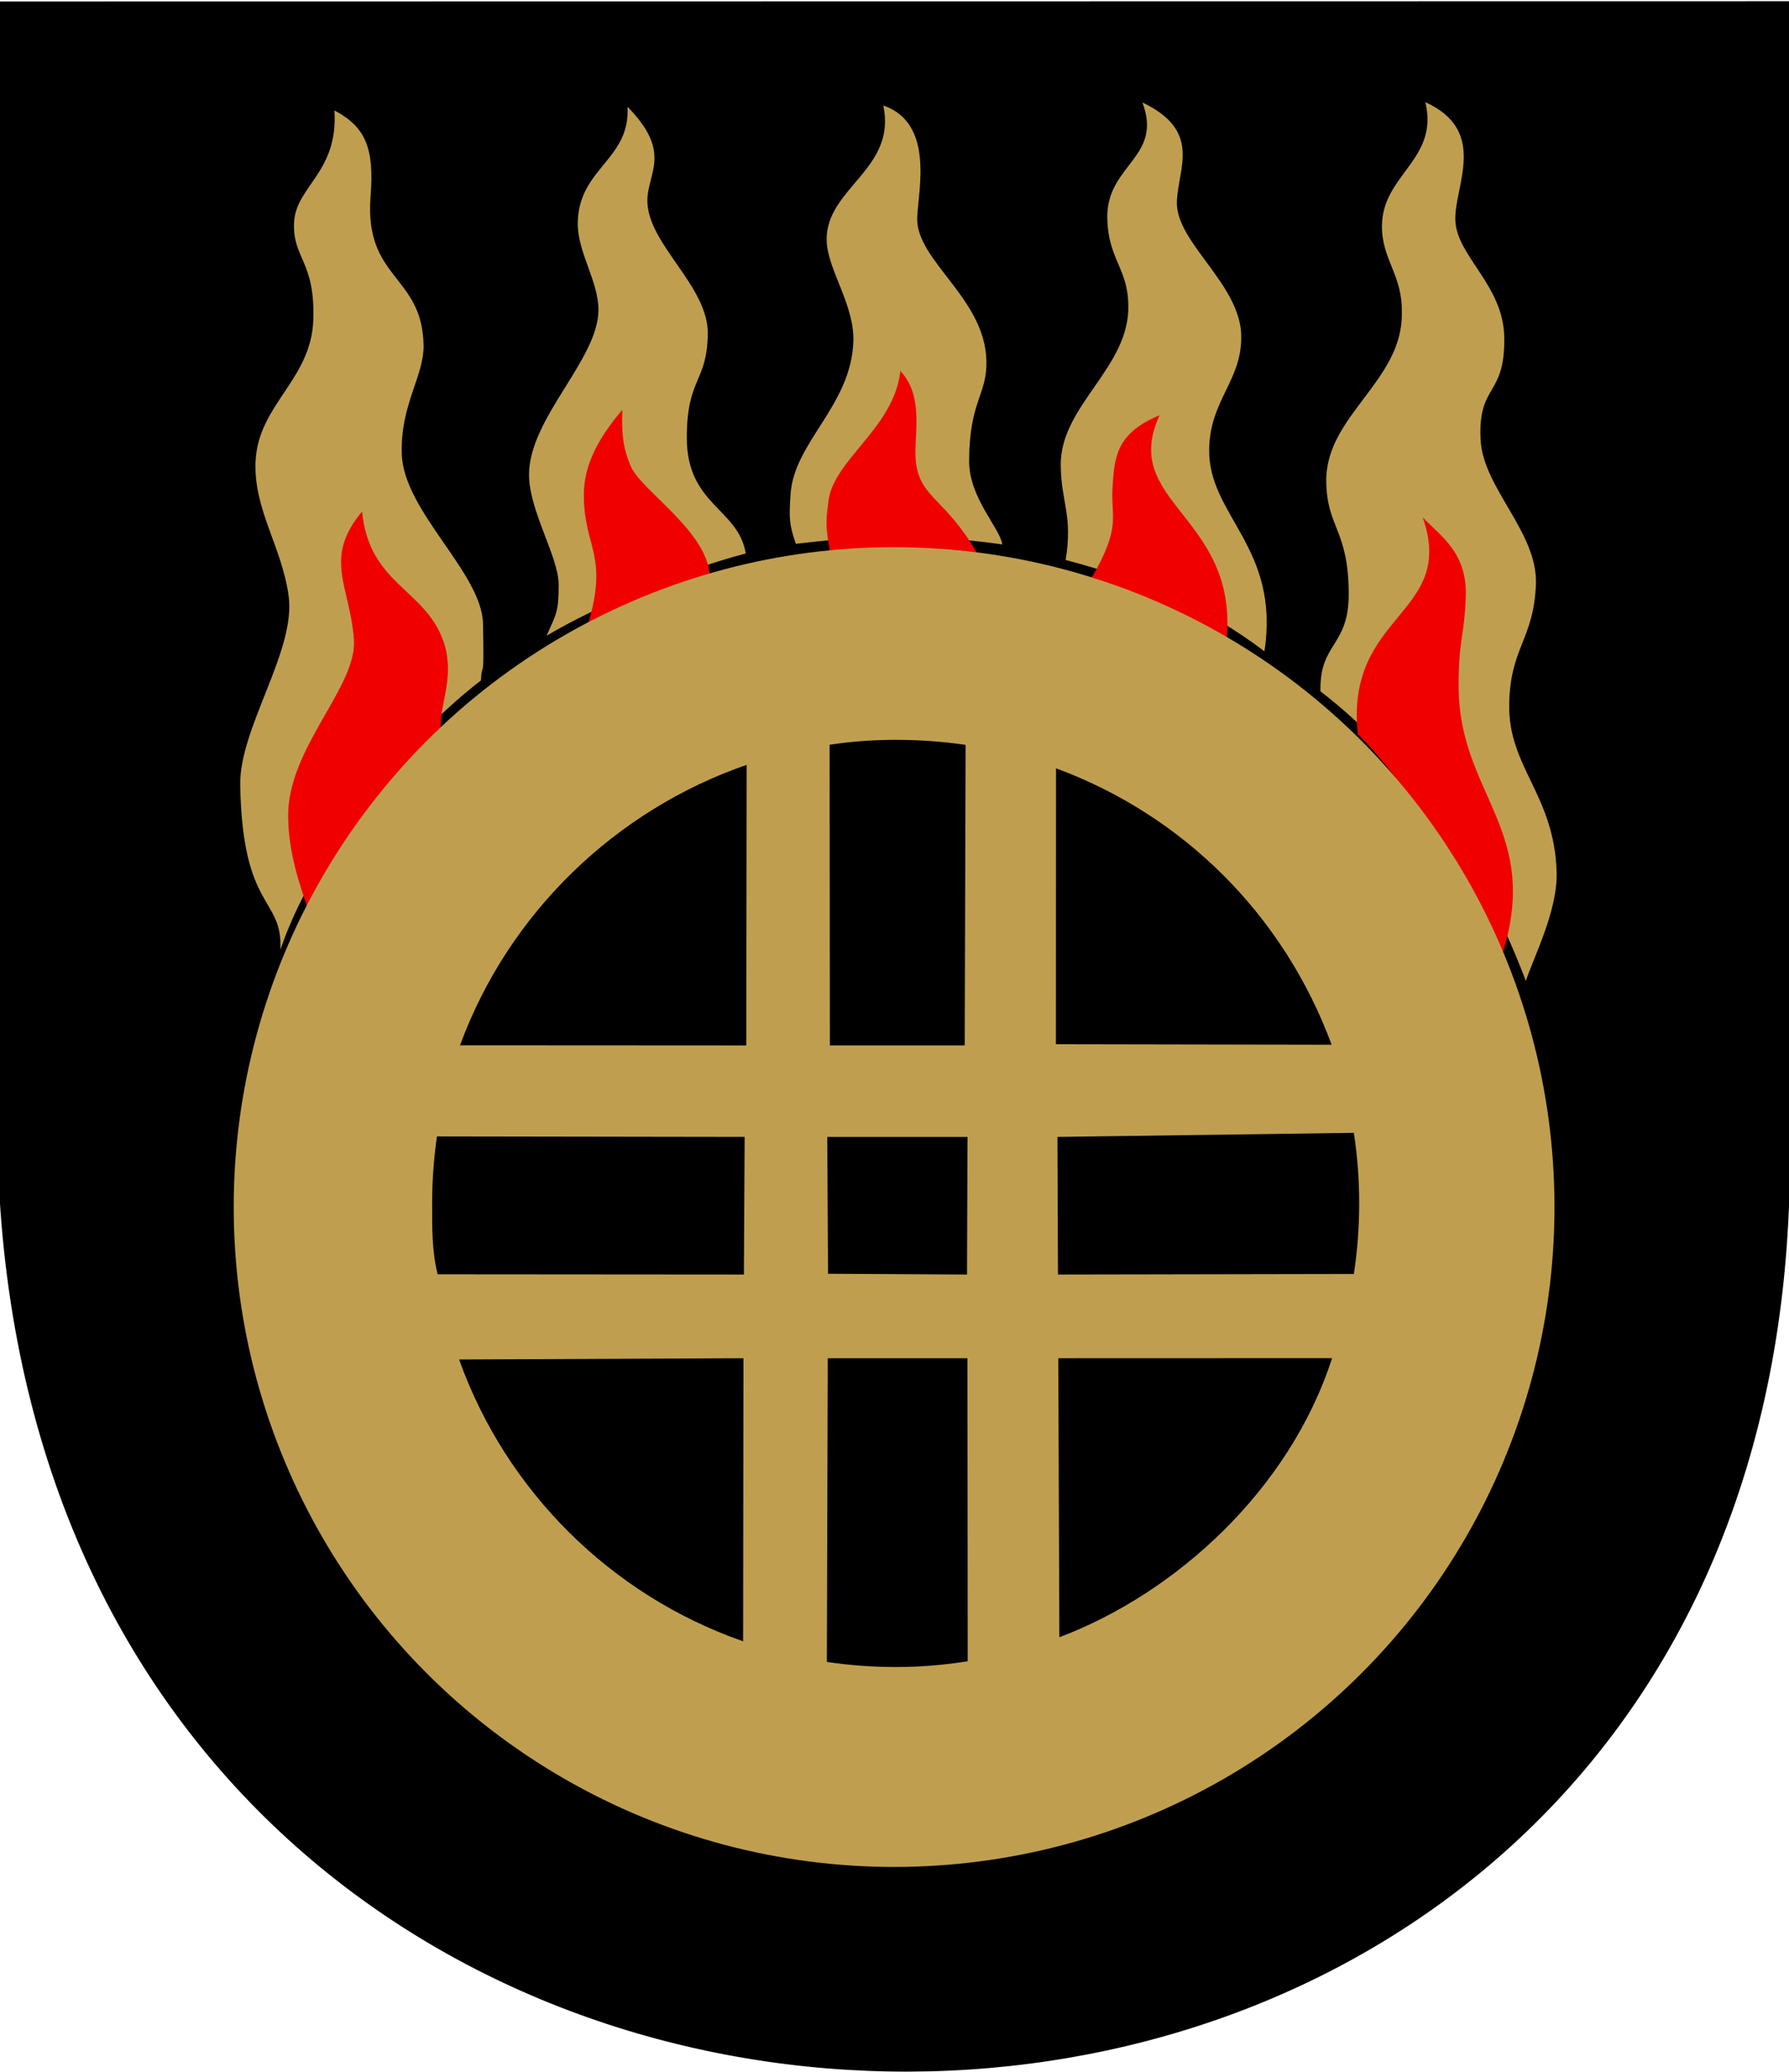 <?xml version="1.0" encoding="UTF-8"?>
<!-- Creator: CorelDRAW -->
<svg xmlns="http://www.w3.org/2000/svg" xmlns:xlink="http://www.w3.org/1999/xlink" xmlns:svg="http://www.w3.org/2000/svg" xml:space="preserve" width="500px" height="579px" shape-rendering="geometricPrecision" text-rendering="geometricPrecision" image-rendering="optimizeQuality" fill-rule="evenodd" clip-rule="evenodd" viewBox="0 0 500 579" version="1.0">
 <g id="Layer_x0020_1">
  <path id="path1937" fill="black" stroke="black" stroke-width="1.984" d="M0.823 1.403l498.224 -0.073 0.066 332.587c-9.629,324.475 -478.349,325.946 -498.24,0.628l-0.05 -333.142z"></path>
  <path fill="#BF9F4F" d="M398.361 28.548c3.855,16.014 -11.936,20.175 -12.119,34.426 -0.124,9.645 5.797,13.743 5.55,24.499 0.27,19.018 -21.285,28.628 -21.121,46.959 0.118,13.127 6.251,13.461 6.273,31.569 0.018,14.825 -8.192,13.486 -7.897,27.195 20.832,15.959 43.031,42.878 57.412,80.921 1.932,-6.138 8.906,-19.477 8.6,-30.343 -0.609,-21.692 -13.569,-29.314 -13.258,-47.008 0.279,-15.913 6.879,-18.088 7.466,-33.483 0.554,-14.537 -14.802,-26.884 -15.463,-40.427 -0.772,-15.801 6.869,-11.779 6.619,-28.568 -0.217,-14.559 -13.18,-22.566 -13.671,-32.595 -0.464,-9.488 9.486,-25.038 -8.389,-33.144z"></path>
  <path fill="#F00000" d="M397.632 144.576c9.516,27.354 -21.665,26.544 -18.168,60.558 15.39,15.18 28.698,40.047 40.319,61.824 11.191,-34.969 -11.98,-44.842 -12.115,-74.928 -0.06,-13.431 1.551,-13.677 1.998,-25.214 0.429,-12.48 -7.006,-16.938 -12.033,-22.24z"></path>
  <path fill="#BF9F4F" d="M319.294 28.639c5.683,15.177 -9.48,17.219 -9.827,31.488 -0.032,12.192 5.674,14.452 5.874,24.959 0.588,17.546 -18.958,28.07 -18.876,44.819 0.051,10.454 3.435,13.922 1.364,26.576 21.308,5.619 39.499,13.267 55.559,25.517 4.441,-29.058 -15.736,-37.892 -15.445,-56.446 0.216,-13.804 9.005,-18.933 8.978,-31.468 -0.031,-14.597 -18.461,-26.363 -17.999,-37.787 0.382,-9.453 7.021,-19.682 -9.626,-27.659z"></path>
  <path fill="#F00000" d="M324.091 116.037c-12.18,4.999 -12.59,11.874 -13.129,19.618 -0.639,9.177 2.641,11.039 -5.802,25.715 11.412,3.559 27.576,11.259 37.731,16.703 2.71,-34.112 -30.085,-37.656 -18.8,-62.036z"></path>
  <path fill="#BF9F4F" d="M246.854 29.47c14.226,4.877 9.859,23.405 9.496,31.166 -0.57,12.178 18.976,22.532 19.346,40.252 0.198,9.509 -4.761,11.06 -4.842,27.809 -0.051,10.454 8.525,18.657 9.284,23.439 -23.67,-3.364 -40.944,-2.162 -57.724,-0.167 -1.907,-5.629 -1.898,-7.348 -1.448,-13.992 0.979,-14.427 16.892,-24.632 17.535,-42.511 0.368,-10.232 -7.185,-19.993 -7.452,-28.134 -0.484,-14.708 19.709,-19.991 15.805,-37.863z"></path>
  <path fill="#F00000" d="M251.646 103.649c7.246,7.812 3.223,19.29 4.474,26.506 1.572,9.064 8.438,9.638 16.881,24.314 -11.412,-1.78 -29.288,-1.98 -41.014,-0.304 -1.458,-7.736 -1.022,-9.317 -0.537,-13.422 0.883,-12.074 18.365,-20.756 20.197,-37.094z"></path>
  <path fill="#BF9F4F" d="M175.369 29.84c12.669,12.817 5.541,18.536 5.561,26.246 0.032,12.192 17.088,23.791 16.887,37.25 -0.203,13.611 -5.821,12.107 -5.867,28.857 -0.052,18.983 14.409,19.816 16.48,32.47 -18.391,4.815 -41.865,14.769 -55.661,22.974 2.722,-6.134 3.381,-6.684 3.368,-14.271 -0.013,-7.837 -8.349,-20.731 -8.278,-30.845 0.111,-15.773 19.352,-32.091 19.402,-45.889 0.029,-8.038 -5.875,-16.136 -5.785,-24.282 0.171,-15.364 14.79,-17.736 13.893,-32.509z"></path>
  <path fill="#F00000" d="M173.937 114.508c-0.283,7.623 0.434,11.231 2.353,15.78 2.857,6.771 21.528,18.163 22.123,30.799 -11.412,3.559 -24.184,8.785 -34.339,14.229 6.38,-20.619 -1.06,-22.038 -0.889,-37.45 0.084,-7.536 3.57,-14.922 10.752,-23.358z"></path>
  <path fill="#BF9F4F" d="M93.464 30.866c8.65,4.576 11.17,10.39 10.107,23.945 -1.837,23.42 14.582,21.915 14.81,41.82 0.097,8.515 -6.509,16.449 -6.093,30.215 0.486,16.05 22.402,33.235 22.701,47.407 0.378,17.966 -0.275,9.717 -0.569,15.887 -22.462,17.221 -47.379,49.417 -56.059,75.273 0.729,-14.899 -10.598,-10.651 -11.221,-46.04 -0.28,-15.913 15.589,-37.498 13.536,-52.767 -1.867,-13.881 -9.899,-24.26 -9.238,-37.803 0.772,-15.801 15.585,-22.686 16.129,-39.469 0.532,-16.445 -5.837,-17.127 -5.377,-27.159 0.465,-10.145 12.422,-14.02 11.275,-31.309z"></path>
  <path fill="#F00000" d="M101.21 142.914c1.877,20.43 17.764,21.627 22.794,36.486 3.533,10.435 -2.057,19.219 -0.577,25.305 -15.39,15.18 -25.23,29.031 -36.851,50.807 -3.119,-9.012 -5.913,-17.395 -6.046,-27.191 -0.263,-19.299 19.405,-36.412 18.383,-49.689 -1.16,-15.079 -8.684,-22.499 2.297,-35.717z"></path>
  <ellipse fill="#BF9F4F" cx="249.89" cy="337.301" rx="184.568" ry="184.401"></ellipse>
  <path fill="black" d="M207.786 379.543l-0.096 79.104c-36.918,-12.867 -66.233,-41.974 -79.383,-78.758l79.48 -0.346zm0.125 -23.387l-85.591 -0.064c-1.625,-6.403 -1.54,-12.997 -1.54,-19.808 0,-6.357 0.458,-12.607 1.343,-18.72l85.993 0.136 -0.206 38.456zm0.671 -64.026l-80.007 -0.044c13.654,-37.185 43.715,-65.785 80.099,-78.355l-0.092 78.398zm61.798 87.413l0.086 84.679c-6.667,1.058 -13.175,1.608 -20.139,1.608 -6.535,0 -12.957,-0.484 -19.233,-1.419l0.255 -84.871 39.03 0.002zm-0.115 -23.384l-38.844 -0.22 -0.213 -38.235 39.198 -0.001 -0.14 38.456zm-0.641 -64.034l-37.685 -0.004 -0.076 -84.008c6.073,-0.908 12.242,-1.377 18.464,-1.377 6.528,0 13.273,0.483 19.542,1.416l-0.245 83.974zm102.674 87.394c-11.855,36.768 -43.659,65.7 -76.222,77.998l-0.302 -77.975 76.524 -0.024zm6.084 -23.51l-82.698 0.149 -0.149 -38.457 82.847 -1.144c0.983,6.432 1.493,13.02 1.493,19.726 0,6.706 -0.51,13.294 -1.493,19.726zm-6.213 -64.073l-77.06 -0.139 0.029 -77.099c35.43,13.066 63.584,40.851 77.032,77.239z"></path>
 </g>
</svg>
